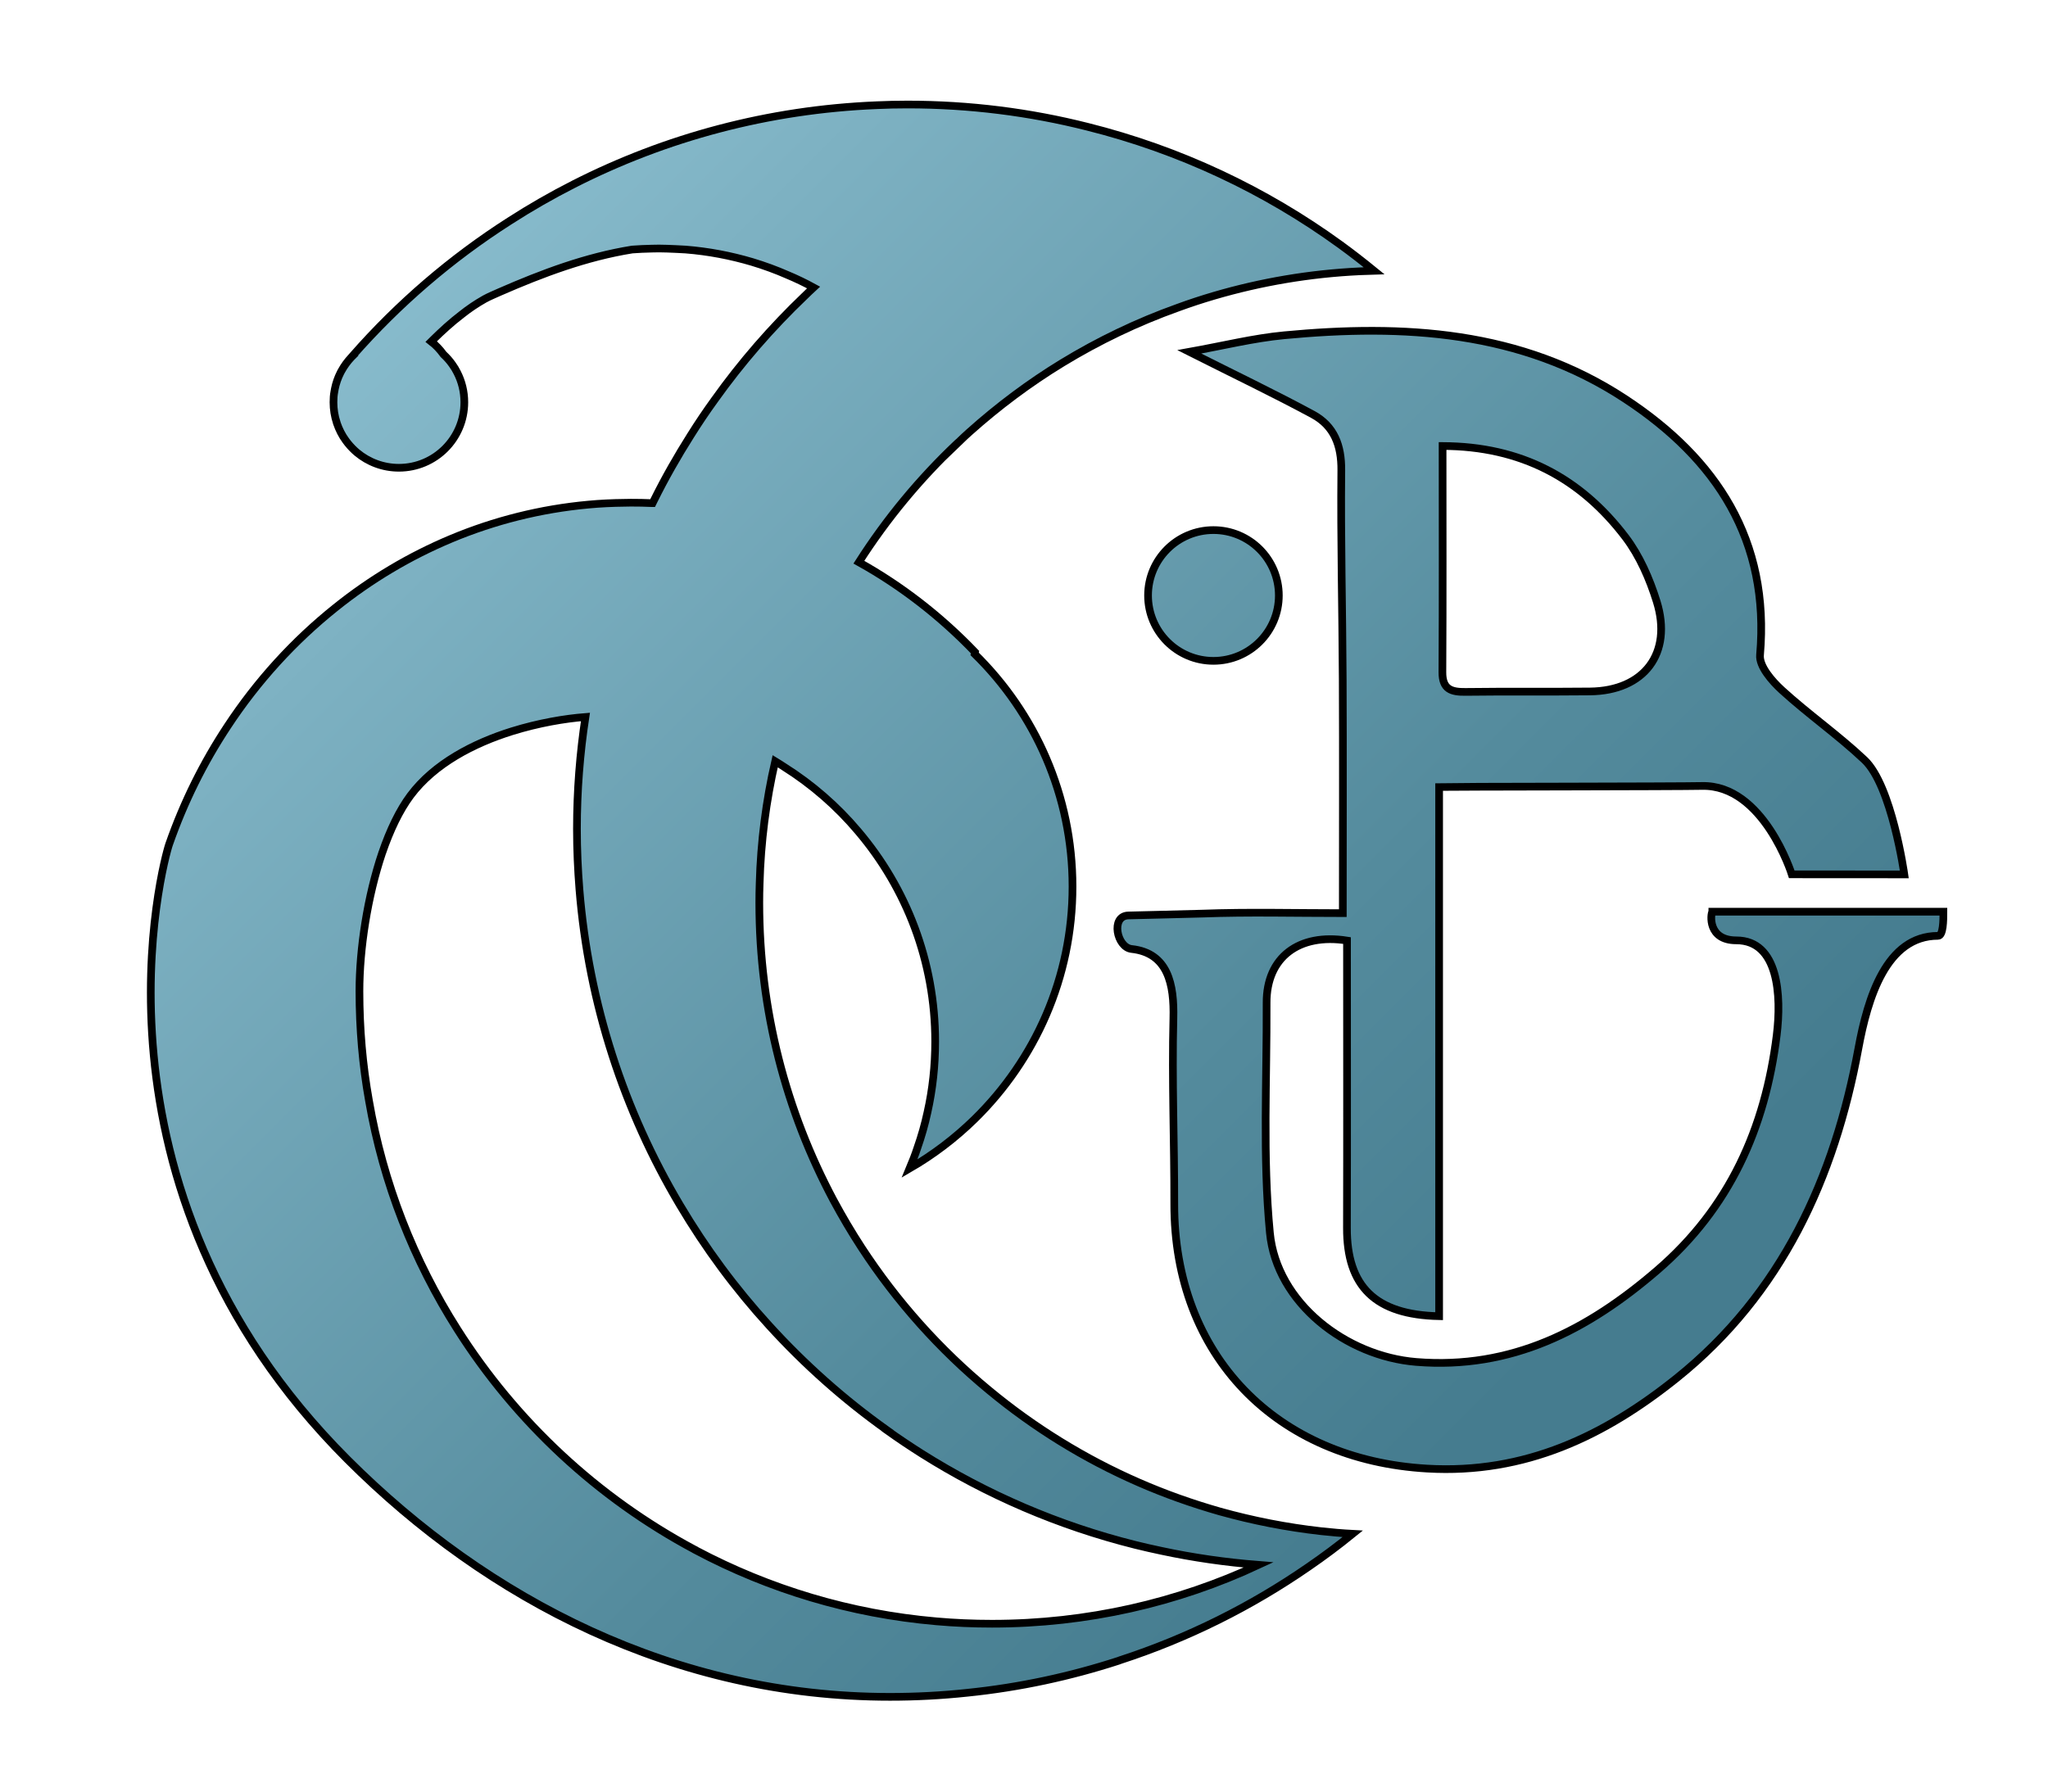<?xml version="1.0" encoding="UTF-8"?>
<!DOCTYPE svg  PUBLIC '-//W3C//DTD SVG 1.1//EN'  'http://www.w3.org/Graphics/SVG/1.1/DTD/svg11.dtd'>
<svg width="800px" height="700px" enable-background="new 182.27 76.285 800 700" version="1.1" viewBox="182.27 76.285 800 700" xml:space="preserve" xmlns="http://www.w3.org/2000/svg">
<g stroke="#000" stroke-miterlimit="10" stroke-width="3">
	
		<linearGradient id="c" x1="348.53" x2="855.59" y1="29.305" y2="536.37" gradientUnits="userSpaceOnUse">
			<stop stop-color="#95C8D9" offset="0"/>
			<stop stop-color="#7DB1C2" offset=".262"/>
			<stop stop-color="#548B9D" offset=".748"/>
			<stop stop-color="#457C8F" offset="1"/>
		</linearGradient>
		<path d="m851.15 432.5c-0.682 0.938-1.886 11.196 9.366 11.196 16.496 0 17.709 21.623 15.775 37.108-4.53 36.379-18.442 67.466-46.597 91.746-27.144 23.407-57.018 38.902-94.239 35.868-27.445-2.242-54.509-23.067-57.131-50.443-2.855-29.804-1.148-59.88-1.286-89.846-0.085-17.85 12.645-27.32 31.405-24.356 0 37.221 0.076 74.751-0.024 112.28-0.064 22.82 11.007 33.959 36.009 34.484v-206.77c2.45-0.124 93.753-0.176 102.66-0.396 24.061-0.593 35.086 34.528 35.086 34.528l43.97 0.027s-4.876-34.626-15.531-44.7c-10.231-9.672-21.907-17.807-32.313-27.313-3.907-3.57-8.896-9.343-8.517-13.687 3.895-44.896-17.022-76.624-52.658-100.07-40.72-26.792-86.534-29.301-133.26-24.871-11.99 1.137-23.819 4.105-37.032 6.466 17.97 9.05 33.312 16.385 48.25 24.462 8.318 4.49 11.233 12.077 11.136 21.821-0.27 27.311 0.439 54.633 0.556 81.949 0.131 29.584 0.03 59.172 0.03 91.081-18.684 0-36.775-0.487-54.827 0.182-4.57 0.165-24.21 0.58-28.961 0.723-7.008 0.206-4.509 12.473 1.271 13.098 14.297 1.558 16.677 13.874 16.341 27.101-0.608 24.128 0.385 48.289 0.342 72.427-0.109 59.352 39.858 100.08 98.807 103.49 38.251 2.209 69.393-12.843 97.455-35.355 41.034-32.917 61.652-78.194 70.981-128.85 3.627-19.674 10.903-43.947 31.097-43.947 2.056 0 2.099-5.989 2.099-9.436-31.356 1e-3 -60.806 1e-3 -90.261 1e-3zm-105.37-181.95c30.602 0.067 53.911 12.557 71.425 35.599 5.542 7.292 9.455 16.318 12.208 25.145 6.306 20.25-4.928 34.933-26.037 35.156-16.213 0.174-32.426-0.037-48.645 0.174-5.56 0.073-9.055-1.025-9.021-7.683 0.171-28.832 0.07-57.664 0.07-88.391z" fill="url(#c)"/>
		<linearGradient id="b" x1="362.58" x2="869.64" y1="15.254" y2="522.31" gradientUnits="userSpaceOnUse">
			<stop stop-color="#95C8D9" offset="0"/>
			<stop stop-color="#7DB1C2" offset=".262"/>
			<stop stop-color="#548B9D" offset=".748"/>
			<stop stop-color="#457C8F" offset="1"/>
		</linearGradient>
		<path d="m656.27 283.4c14.114 0 25.546 11.438 25.546 25.546s-11.432 25.542-25.546 25.542c-14.104 0-25.542-11.435-25.542-25.542 0-14.109 11.438-25.546 25.542-25.546z" fill="url(#b)"/>
	
	<linearGradient id="a" x1="241.02" x2="748.08" y1="136.82" y2="643.88" gradientUnits="userSpaceOnUse">
		<stop stop-color="#95C8D9" offset="0"/>
		<stop stop-color="#7DB1C2" offset=".262"/>
		<stop stop-color="#548B9D" offset=".748"/>
		<stop stop-color="#457C8F" offset="1"/>
	</linearGradient>
	<path d="m557.23 248.55c1.237-1.195 2.478-2.347 3.764-3.499 11.209-10.011 23.301-19.093 36.234-26.977 14.176-8.639 29.282-15.904 45.141-21.573 4.695-1.728 9.434-3.277 14.263-4.696 18.168-5.314 37.17-8.593 56.835-9.523 1.817-0.089 3.675-0.178 5.535-0.221-4.295-3.5-8.679-6.911-13.194-10.19-29.242-21.217-62.645-37.031-98.791-46.068-22.454-5.669-45.979-8.683-70.166-8.683h-0.134c-4.027 0-7.971 0.088-11.915 0.266-42.479 1.727-82.569 12.626-118.36 30.831-8.636 4.386-17.056 9.215-25.161 14.44-22.813 14.574-43.412 32.293-61.219 52.582l0.046 0.044c-0.177 0.176-0.4 0.4-0.576 0.576-1.507 1.595-2.836 3.411-3.899 5.36-0.131 0.221-0.22 0.443-0.354 0.664-1.019 1.994-1.772 4.163-2.215 6.378-0.088 0.355-0.133 0.664-0.177 1.019-0.266 1.374-0.353 2.747-0.353 4.164 0 2.792 0.441 5.493 1.284 8.018 0 0.046 0.043 0.089 0.043 0.177 0.842 2.438 1.995 4.742 3.5 6.779 1.019 1.416 2.172 2.702 3.455 3.897 0.31 0.266 0.576 0.533 0.845 0.753 4.428 3.719 10.185 5.979 16.433 5.979 14.13 0 25.559-11.475 25.559-25.604 0-4.207-1.019-8.194-2.835-11.693-0.533-1.064-1.153-2.082-1.859-3.057-1.021-1.461-2.172-2.747-3.458-3.941-1.372-1.906-2.966-3.589-4.784-5.006l0.577-0.577c3.544-3.5 7.263-6.911 11.207-9.922 2.879-2.303 5.892-4.34 9.125-6.158 1.86-1.018 3.854-1.817 5.804-2.701 16.7-7.308 33.843-13.732 51.783-16.61 2.523-0.179 5.093-0.313 7.708-0.355 0.929-0.045 1.861-0.045 2.79-0.045 3.455 0 10.322 0.401 10.322 0.401 8.994 0.707 17.719 2.391 26.089 4.873 4.695 1.417 9.302 3.099 13.735 5.047 3.501 1.462 6.911 3.102 10.228 4.919-1.191 1.107-2.346 2.168-3.495 3.323-12.938 12.359-24.76 25.957-35.175 40.574-3.278 4.519-6.375 9.126-9.345 13.868-5.181 8.193-10.011 16.654-14.355 25.426l-0.528 1.064h-0.133c-2.748-0.135-5.537-0.177-8.372-0.177-0.797 0-1.595 0-2.348 0.042-4.785 0.046-9.569 0.266-14.265 0.709-18.739 1.728-36.724 6.29-53.553 13.333-16.304 6.821-31.497 15.904-45.274 26.979-16.212 12.978-30.476 28.616-42.128 46.334-9.345 14.131-17.007 29.548-22.768 46.026-2.169 6.112-37.142 133.62 69.68 240.44 54.906 54.903 128.11 92.714 211.88 92.714 10.188 0 20.242-0.531 30.162-1.591 20.469-2.084 40.31-6.382 59.229-12.538 0.177-0.049 0.396-0.134 0.574-0.223 26.397-8.594 51.118-20.951 73.489-36.412 5.933-4.075 11.691-8.37 17.318-12.938-4.114-0.22-8.193-0.574-12.223-1.015-13.558-1.512-26.798-4.124-39.649-7.71-10.895-3.102-21.482-6.865-31.717-11.341-21.217-9.259-40.884-21.439-58.472-36.015-19.268-15.9-36.058-34.686-49.79-55.728-3.901-5.976-7.53-12.135-10.943-18.471-18.516-34.683-29.013-74.241-29.013-116.28 0-2.525 0.043-5.05 0.131-7.531 0.44-16.345 2.523-32.335 6.07-47.751 1.148 0.708 2.3 1.37 3.452 2.17 10.897 6.864 20.688 15.371 28.97 25.205 18.785 22.146 30.082 50.806 30.082 82.128 0 9.525-1.02 18.738-3.012 27.644-1.023 4.735-2.352 9.392-3.941 13.906-0.889 2.75-1.952 5.404-3.061 8.065 9.26-5.361 17.811-11.872 25.384-19.273 23.608-23.123 38.275-55.283 38.275-90.897s-14.667-67.819-38.233-90.899c0.043-0.22 0.089-0.486 0.135-0.708-13.378-13.955-28.662-25.826-45.36-35.127 10.9-17.054 23.832-32.648 38.449-46.469 0.356-0.31 0.665-0.621 1.022-0.931zm-28.218 386.76c4.341 3.104 8.813 6.07 13.334 8.948 25.378 15.993 53.419 28.13 83.32 35.614 3.413 0.844 6.822 1.638 10.277 2.35 12.403 2.661 25.075 4.476 37.964 5.493-31.631 14.752-66.934 22.988-104.14 22.988-7.311 0-14.53-0.306-21.663-0.932-33.708-2.921-65.428-12.62-93.866-27.685 0-0.085-0.706-0.399-0.706-0.399-37.829-20.196-69.769-49.964-92.627-86.067-16.967-26.713-28.927-56.92-34.507-89.305-2.481-13.864-3.721-28.127-3.721-42.701 0-16.744 3.189-37.212 8.859-54.043 0 0 0.043-0.046 0.043-0.089 3.014-8.816 6.734-16.613 11.031-22.371 9.301-12.446 24.629-20.421 39.69-25.118 10.41-3.232 20.642-4.958 28.658-5.578-2.167 14.26-3.32 28.88-3.32 43.765 0 7.973 0.354 15.858 0.976 23.653 3.63 44.787 17.496 86.648 39.247 123.28 10.013 16.879 21.661 32.646 34.816 47.044 13.827 15.195 29.239 28.927 45.986 40.844 0.132 0.132 0.217 0.218 0.352 0.309z" fill="url(#a)"/>
</g>
</svg>

